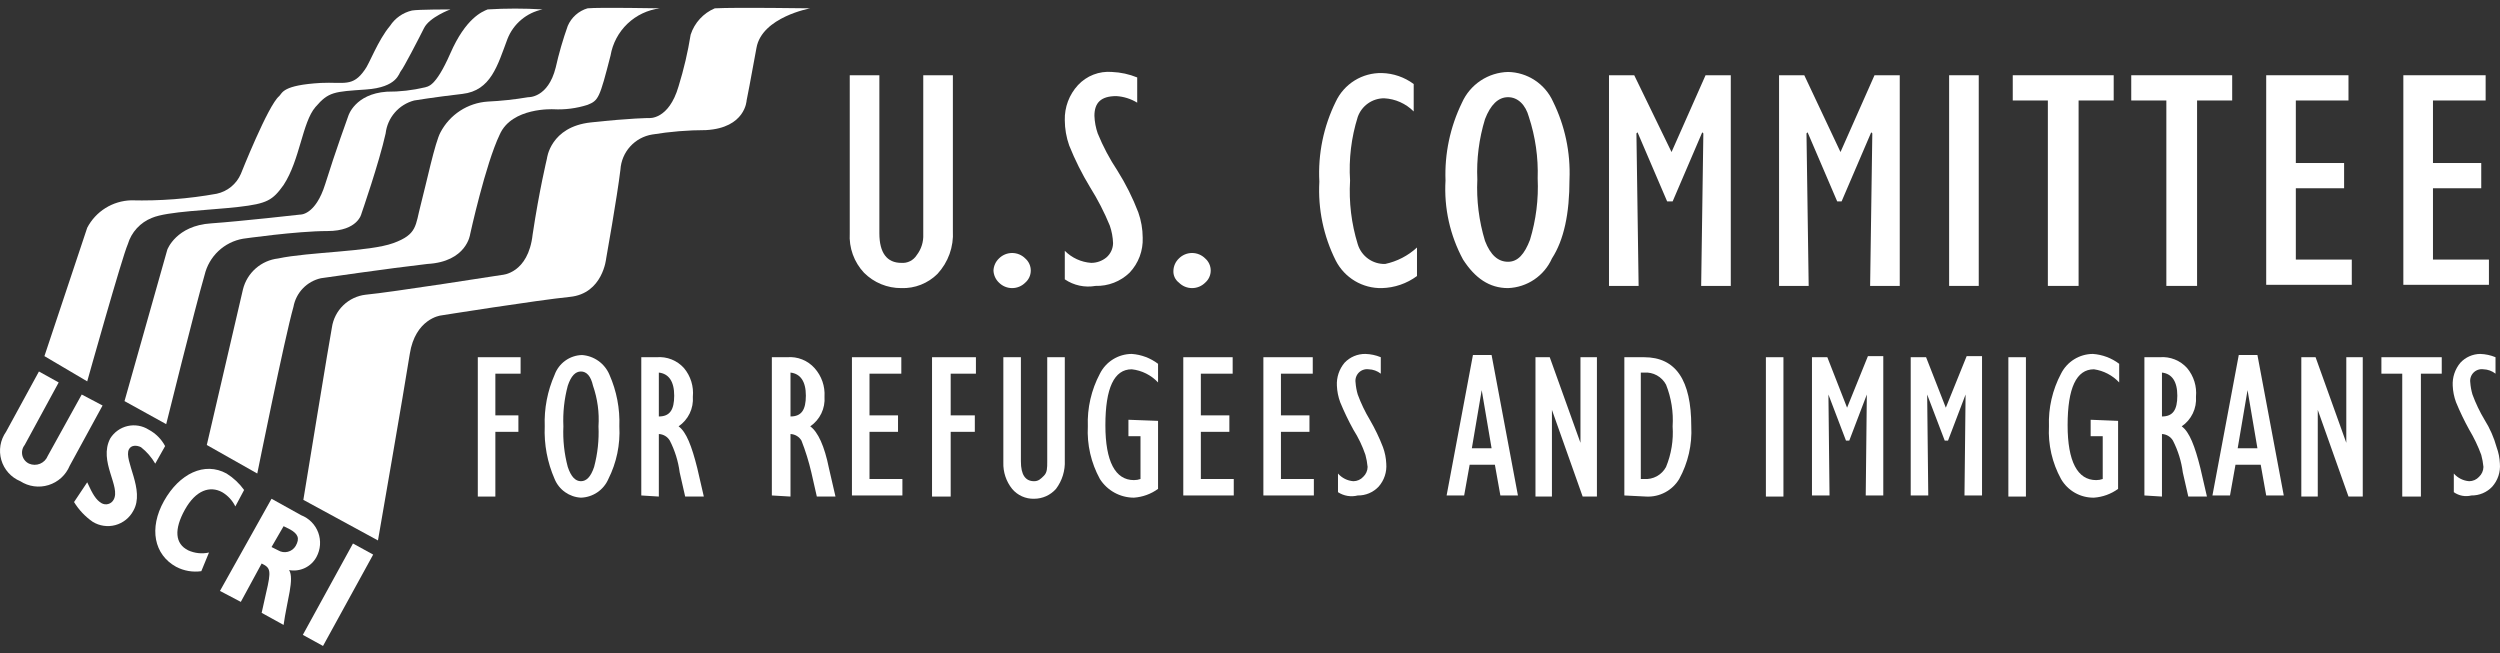 <svg width="264" height="69" viewBox="0 0 264 69" fill="none" xmlns="http://www.w3.org/2000/svg">
<rect x="0" y="0" width="264" height="69" fill="#333333" stroke="none"/>
<path d="M32.034 52.785C32.034 52.785 34.931 35.058 35.047 34.594C35.175 33.699 35.597 32.871 36.248 32.242C36.898 31.612 37.739 31.217 38.638 31.118C41.187 30.887 53.005 29.033 53.005 29.033C53.005 29.033 55.786 28.917 56.249 24.746C56.944 20.111 57.755 16.752 57.755 16.752C57.755 16.752 58.103 13.392 62.39 12.928C66.677 12.465 68.531 12.465 68.531 12.465C68.531 12.465 70.616 12.696 71.659 9.105C72.211 7.322 72.637 5.502 72.933 3.659C73.134 3.04 73.466 2.471 73.905 1.992C74.345 1.512 74.883 1.132 75.482 0.879C77.684 0.763 85.562 0.879 85.562 0.879C85.562 0.879 80.464 1.805 79.885 5.05C79.306 8.294 78.842 10.611 78.842 10.611C78.842 10.611 78.726 13.507 74.555 13.739C72.654 13.741 70.755 13.896 68.878 14.203C67.981 14.348 67.159 14.794 66.549 15.468C65.938 16.142 65.575 17.003 65.518 17.91C65.171 20.807 64.012 27.295 64.012 27.295C64.012 27.295 63.664 31.003 60.188 31.35C56.713 31.698 46.517 33.32 46.517 33.32C46.517 33.32 43.852 33.667 43.273 37.375C42.693 41.083 39.913 57.071 39.913 57.071L32.034 52.785Z" fill="white"/>
<path d="M21.838 46.991L25.661 30.539C25.877 29.686 26.347 28.918 27.009 28.339C27.672 27.759 28.495 27.395 29.369 27.295C32.613 26.6 38.985 26.6 41.534 25.673C44.083 24.746 43.852 23.819 44.431 21.618C45.01 19.416 45.937 15.014 46.516 13.971C47 13.049 47.712 12.267 48.584 11.699C49.456 11.131 50.46 10.796 51.498 10.727C52.935 10.659 54.367 10.504 55.785 10.263C55.785 10.263 57.871 10.379 58.682 7.135C59.017 5.643 59.443 4.173 59.956 2.732C60.146 2.289 60.432 1.893 60.792 1.573C61.153 1.252 61.579 1.015 62.042 0.879C63.2 0.763 69.689 0.879 69.689 0.879C68.4 1.039 67.197 1.61 66.258 2.507C65.319 3.405 64.694 4.58 64.475 5.861C63.316 10.379 63.2 10.611 62.042 11.074C60.882 11.444 59.666 11.601 58.45 11.538C58.45 11.538 54.047 11.306 52.773 14.203C51.267 17.331 49.645 24.746 49.645 24.746C49.645 24.746 49.297 27.642 45.126 27.874C41.071 28.338 33.888 29.381 33.888 29.381C33.163 29.543 32.501 29.916 31.986 30.451C31.471 30.987 31.125 31.662 30.991 32.393C30.064 35.637 27.168 50.004 27.168 50.004L21.838 46.991Z" fill="white"/>
<path d="M13.148 42.357L17.667 26.368C17.667 26.368 18.594 23.819 22.302 23.587C25.546 23.356 31.686 22.661 31.686 22.661C31.686 22.661 33.308 22.776 34.351 19.416C35.394 16.056 36.784 12.233 36.784 12.233C36.784 12.233 37.479 9.916 40.839 9.684C42.205 9.692 43.566 9.537 44.895 9.221C45.126 9.105 45.937 9.337 47.559 5.629C49.181 1.921 50.919 1.226 51.499 0.994C53.428 0.878 55.362 0.878 57.292 0.994C56.462 1.165 55.688 1.54 55.04 2.087C54.392 2.633 53.892 3.333 53.584 4.123C52.541 6.903 51.846 9.568 48.834 9.916C45.821 10.263 43.736 10.611 43.736 10.611C42.942 10.82 42.23 11.264 41.693 11.884C41.156 12.504 40.818 13.272 40.724 14.087C40.028 17.215 38.175 22.545 38.175 22.545C38.175 22.545 37.827 24.398 34.583 24.398C31.339 24.398 25.662 25.209 25.662 25.209C24.686 25.38 23.781 25.834 23.061 26.513C22.34 27.193 21.834 28.069 21.606 29.033C20.564 32.625 17.551 44.79 17.551 44.79L13.148 42.357Z" fill="white"/>
<path d="M4.691 37.607L9.21 24.051C9.654 23.2 10.319 22.482 11.133 21.973C11.948 21.464 12.884 21.181 13.844 21.154C16.872 21.229 19.9 20.997 22.881 20.459C23.441 20.339 23.965 20.087 24.408 19.725C24.851 19.362 25.202 18.899 25.43 18.374C25.43 18.374 28.327 11.075 29.485 10.148C29.833 9.8 29.833 8.989 33.888 8.757C36.321 8.641 37.248 9.221 38.523 7.367C38.986 6.788 39.913 4.239 41.187 2.732C41.721 1.913 42.552 1.332 43.505 1.11C44.084 0.995 47.56 0.995 47.56 0.995C47.56 0.995 45.358 1.806 44.779 2.964C44.2 4.123 42.578 7.251 42.346 7.483C42.114 7.715 41.998 9.221 38.638 9.452C35.278 9.684 34.699 9.684 33.309 11.306C31.918 12.928 31.687 16.868 29.949 19.532C28.79 21.154 28.211 21.502 25.198 21.85C22.186 22.197 17.667 22.313 16.045 23.008C15.437 23.247 14.891 23.622 14.45 24.104C14.008 24.586 13.682 25.162 13.496 25.789C12.917 27.063 9.21 40.272 9.21 40.272L4.691 37.607Z" fill="white"/>
<path d="M6.197 40.387L2.606 46.992C2.484 47.144 2.398 47.322 2.355 47.512C2.313 47.702 2.314 47.899 2.358 48.089C2.403 48.279 2.49 48.456 2.613 48.607C2.736 48.758 2.892 48.879 3.069 48.961C3.251 49.041 3.447 49.082 3.646 49.084C3.845 49.086 4.042 49.048 4.226 48.973C4.409 48.897 4.576 48.785 4.716 48.644C4.855 48.503 4.965 48.335 5.039 48.15L8.63 41.662L10.832 42.821L7.356 49.193C7.156 49.674 6.853 50.105 6.468 50.456C6.083 50.806 5.626 51.069 5.128 51.223C4.631 51.378 4.106 51.422 3.59 51.351C3.074 51.281 2.58 51.097 2.142 50.815C1.661 50.615 1.231 50.309 0.884 49.921C0.537 49.532 0.281 49.071 0.137 48.57C-0.008 48.069 -0.038 47.543 0.048 47.029C0.135 46.515 0.335 46.027 0.636 45.601L4.112 39.229L6.197 40.387Z" fill="white"/>
<path d="M9.21 50.931C9.789 52.205 10.137 52.785 10.716 53.132C10.822 53.194 10.94 53.234 11.062 53.25C11.183 53.266 11.307 53.258 11.426 53.225C11.544 53.193 11.655 53.137 11.752 53.062C11.849 52.986 11.93 52.892 11.99 52.785C12.801 51.394 10.368 48.73 11.643 46.296C11.847 45.968 12.115 45.684 12.43 45.459C12.744 45.235 13.101 45.075 13.477 44.989C13.854 44.903 14.245 44.892 14.626 44.958C15.007 45.023 15.371 45.163 15.698 45.37C16.438 45.762 17.044 46.367 17.436 47.108L16.393 48.961C16.007 48.291 15.495 47.701 14.887 47.223C14.423 46.992 13.844 46.992 13.612 47.455C13.033 48.614 15.35 51.742 14.076 53.943C13.88 54.31 13.611 54.633 13.285 54.892C12.96 55.151 12.585 55.341 12.183 55.45C11.781 55.558 11.362 55.583 10.95 55.523C10.538 55.464 10.143 55.32 9.789 55.102C8.995 54.551 8.324 53.841 7.819 53.016L9.21 50.931Z" fill="white"/>
<path d="M21.259 60.316C20.344 60.446 19.412 60.284 18.594 59.852C16.277 58.578 15.698 55.797 17.32 52.9C18.942 50.004 21.607 48.729 23.924 50.004C24.648 50.458 25.278 51.048 25.778 51.742L24.851 53.48C24.546 52.852 24.062 52.328 23.461 51.974C22.186 51.278 20.68 51.742 19.521 53.827C18.363 55.913 18.479 57.419 19.869 58.114C20.558 58.429 21.331 58.511 22.07 58.346L21.259 60.316Z" fill="white"/>
<path d="M28.674 52.669L31.802 54.407C32.216 54.567 32.591 54.814 32.902 55.13C33.213 55.447 33.453 55.826 33.607 56.242C33.76 56.658 33.823 57.103 33.792 57.545C33.76 57.988 33.635 58.419 33.424 58.809C33.151 59.319 32.724 59.727 32.203 59.977C31.682 60.227 31.096 60.305 30.528 60.2C31.107 61.127 30.296 63.444 29.948 65.993L27.631 64.718L28.095 62.633C28.674 60.2 28.558 59.968 27.631 59.505L25.43 63.56L23.229 62.401L28.674 52.669ZM29.369 58.114C29.521 58.207 29.69 58.268 29.865 58.294C30.041 58.321 30.22 58.312 30.393 58.269C30.565 58.226 30.727 58.15 30.87 58.043C31.012 57.937 31.132 57.804 31.223 57.651C31.686 56.84 31.455 56.376 30.644 55.913L29.948 55.565L28.674 57.767L29.369 58.114Z" fill="white"/>
<path d="M37.274 57.393L31.979 67.042L34.111 68.213L39.407 58.564L37.274 57.393Z" fill="white"/>
<path d="M149.634 26.136V29.149C148.559 29.944 147.264 30.389 145.927 30.423C144.926 30.445 143.939 30.185 143.078 29.673C142.218 29.161 141.519 28.417 141.061 27.527C139.764 24.945 139.165 22.069 139.323 19.185C139.167 16.263 139.765 13.35 141.061 10.727C141.493 9.808 142.183 9.034 143.047 8.499C143.911 7.964 144.911 7.692 145.927 7.714C147.139 7.744 148.313 8.149 149.287 8.873V11.77C148.454 10.932 147.338 10.437 146.158 10.379C145.548 10.38 144.953 10.57 144.456 10.923C143.958 11.275 143.581 11.774 143.378 12.349C142.697 14.52 142.422 16.798 142.567 19.069C142.433 21.339 142.707 23.615 143.378 25.789C143.565 26.406 143.95 26.944 144.474 27.321C144.997 27.698 145.63 27.892 146.274 27.874C147.53 27.607 148.69 27.006 149.634 26.136Z" fill="white"/>
<path d="M159.25 30.423C157.28 30.423 155.774 29.381 154.499 27.411C153.119 24.857 152.477 21.968 152.646 19.069C152.54 16.226 153.137 13.4 154.384 10.843C154.806 9.898 155.487 9.091 156.348 8.517C157.209 7.943 158.215 7.625 159.25 7.599C160.256 7.617 161.237 7.92 162.078 8.474C162.919 9.028 163.586 9.809 164 10.727C165.259 13.28 165.857 16.109 165.738 18.953C165.738 22.545 165.159 25.326 163.884 27.295C163.481 28.197 162.833 28.968 162.014 29.521C161.195 30.074 160.237 30.386 159.25 30.423V30.423ZM159.25 10.263C158.207 10.263 157.396 11.074 156.817 12.581C156.185 14.643 155.911 16.798 156.006 18.953C155.903 21.146 156.178 23.341 156.817 25.441C157.396 26.948 158.207 27.643 159.25 27.643C160.292 27.643 160.988 26.832 161.567 25.326C162.206 23.225 162.48 21.03 162.378 18.837C162.451 16.637 162.138 14.441 161.451 12.349C161.104 11.074 160.292 10.263 159.25 10.263V10.263Z" fill="white"/>
<path d="M176.514 16.056L180.106 7.946H182.771V30.192H179.643L179.874 14.087L179.758 13.971L176.63 21.27H176.051L172.923 13.971L172.807 14.087L173.038 30.192H169.91V7.946H172.575L176.514 16.056Z" fill="white"/>
<path d="M194.356 16.056L197.948 7.946H200.613V30.192H197.485L197.716 14.087L197.601 13.971L194.472 21.27H194.009L190.881 13.971L190.765 14.087L190.996 30.192H187.868V7.946H190.533L194.356 16.056Z" fill="white"/>
<path d="M205.827 30.076V7.946H208.955V30.192H205.827V30.076Z" fill="white"/>
<path d="M216.254 30.076V10.611H212.547V7.946H223.206V10.611H219.499V30.192H216.254V30.076Z" fill="white"/>
<path d="M228.767 30.076V10.611H225.06V7.946H235.719V10.611H232.011V30.192H228.767V30.076Z" fill="white"/>
<path d="M239.311 30.076V7.946H248V10.611H242.439V17.215H247.537V19.88H242.439V27.411H248.348V30.076H239.311Z" fill="white"/>
<path d="M253.793 30.076V7.946H262.483V10.611H256.921V17.215H262.019V19.88H256.921V27.411H262.83V30.076H253.793Z" fill="white"/>
<path d="M50.456 52.321V37.722H54.975V39.46H52.31V43.863H54.743V45.601H52.31V52.437H50.456V52.321Z" fill="white"/>
<path d="M61.347 52.553C60.745 52.522 60.164 52.32 59.672 51.971C59.179 51.622 58.796 51.141 58.567 50.583C57.8 48.833 57.443 46.931 57.524 45.022C57.454 43.151 57.81 41.289 58.567 39.576C58.783 38.978 59.176 38.458 59.693 38.086C60.21 37.714 60.827 37.507 61.463 37.491C62.092 37.537 62.695 37.756 63.207 38.124C63.718 38.492 64.117 38.995 64.36 39.576C65.116 41.289 65.473 43.151 65.403 45.022C65.509 46.945 65.109 48.862 64.244 50.583C63.998 51.153 63.595 51.64 63.082 51.989C62.569 52.338 61.967 52.533 61.347 52.553ZM61.347 39.229C60.768 39.229 60.305 39.692 59.957 40.735C59.584 42.132 59.428 43.578 59.494 45.022C59.428 46.466 59.584 47.912 59.957 49.309C60.305 50.352 60.768 50.815 61.347 50.815C61.927 50.815 62.39 50.352 62.738 49.309C63.11 47.912 63.267 46.466 63.201 45.022C63.296 43.569 63.099 42.111 62.622 40.735C62.39 39.692 61.927 39.229 61.347 39.229Z" fill="white"/>
<path d="M67.72 52.321V37.722H69.342C69.882 37.677 70.424 37.757 70.927 37.959C71.43 38.16 71.879 38.476 72.238 38.881C72.584 39.297 72.844 39.778 73.003 40.295C73.162 40.812 73.217 41.355 73.165 41.894C73.21 42.501 73.095 43.11 72.831 43.659C72.566 44.208 72.162 44.678 71.659 45.022C72.47 45.601 73.049 47.107 73.629 49.425L74.324 52.437H72.354L71.775 49.888C71.623 48.716 71.27 47.58 70.732 46.528C70.612 46.325 70.444 46.154 70.241 46.033C70.039 45.911 69.809 45.843 69.573 45.833V52.437L67.72 52.321ZM69.573 43.979C70.732 43.979 71.196 43.284 71.196 41.778C71.196 40.271 70.616 39.46 69.573 39.344V43.979Z" fill="white"/>
<path d="M81.507 52.321V37.722H83.129C83.669 37.677 84.212 37.757 84.714 37.959C85.217 38.16 85.666 38.476 86.025 38.881C86.39 39.289 86.67 39.766 86.849 40.283C87.028 40.8 87.102 41.347 87.068 41.894C87.113 42.501 86.998 43.11 86.734 43.659C86.469 44.208 86.065 44.678 85.562 45.022C86.373 45.601 87.068 47.107 87.532 49.425L88.227 52.437H86.257L85.678 49.888C85.412 48.744 85.063 47.621 84.635 46.528C84.515 46.325 84.347 46.154 84.144 46.033C83.942 45.911 83.712 45.843 83.477 45.833V52.437L81.507 52.321ZM83.477 43.979C84.635 43.979 85.099 43.284 85.099 41.778C85.099 40.271 84.519 39.46 83.477 39.344V43.979Z" fill="white"/>
<path d="M89.965 52.321V37.722H95.179V39.46H91.819V43.863H94.831V45.601H91.819V50.583H95.294V52.321H89.965Z" fill="white"/>
<path d="M98.423 52.321V37.722H103.057V39.46H100.392V43.863H102.941V45.601H100.392V52.437H98.423V52.321Z" fill="white"/>
<path d="M105.953 37.722H107.807V48.729C107.807 50.12 108.271 50.815 109.197 50.815C109.661 50.815 109.893 50.583 110.24 50.236C110.588 49.888 110.588 49.424 110.588 48.729V37.722H112.442V48.613C112.494 49.695 112.166 50.761 111.515 51.626C111.225 51.954 110.868 52.217 110.469 52.397C110.069 52.577 109.636 52.669 109.197 52.669C108.758 52.681 108.321 52.593 107.919 52.413C107.518 52.232 107.163 51.963 106.88 51.626C106.25 50.839 105.921 49.853 105.953 48.845V37.722Z" fill="white"/>
<path d="M122.29 44.443V51.626C121.545 52.168 120.661 52.489 119.742 52.553C119.026 52.552 118.321 52.372 117.694 52.028C117.066 51.683 116.535 51.187 116.15 50.583C115.216 48.884 114.775 46.958 114.875 45.022C114.802 43.088 115.242 41.169 116.15 39.46C116.462 38.836 116.942 38.311 117.535 37.943C118.128 37.575 118.812 37.378 119.51 37.375C120.518 37.445 121.485 37.807 122.29 38.418V40.387C121.559 39.607 120.573 39.114 119.51 38.997C117.656 38.997 116.729 40.967 116.729 44.906C116.729 48.729 117.772 50.699 119.742 50.699C119.978 50.701 120.213 50.662 120.437 50.583V46.065H119.162V44.327L122.29 44.443Z" fill="white"/>
<path d="M124.955 52.321V37.722H130.169V39.46H126.809V43.863H129.821V45.601H126.809V50.583H130.285V52.321H124.955Z" fill="white"/>
<path d="M133.413 52.321V37.722H138.627V39.46H135.267V43.863H138.279V45.601H135.267V50.583H138.743V52.321H133.413Z" fill="white"/>
<path d="M141.292 51.974V50.004C141.705 50.477 142.288 50.769 142.914 50.815C143.111 50.815 143.305 50.773 143.485 50.693C143.664 50.614 143.825 50.497 143.957 50.352C144.1 50.217 144.214 50.056 144.294 49.877C144.374 49.698 144.417 49.505 144.42 49.309C144.38 48.878 144.302 48.452 144.189 48.034C143.871 47.099 143.443 46.204 142.914 45.37C142.396 44.431 141.932 43.464 141.524 42.473C141.319 41.915 141.201 41.329 141.176 40.735C141.127 39.85 141.417 38.98 141.987 38.302C142.27 38.003 142.612 37.767 142.991 37.607C143.37 37.448 143.778 37.369 144.189 37.375C144.746 37.391 145.296 37.508 145.811 37.723V39.461C145.447 39.173 145 39.011 144.536 38.997C144.347 38.97 144.155 38.987 143.974 39.048C143.793 39.108 143.628 39.209 143.493 39.344C143.358 39.479 143.257 39.644 143.196 39.825C143.136 40.006 143.119 40.199 143.146 40.388C143.177 40.819 143.255 41.247 143.378 41.662C143.719 42.588 144.145 43.48 144.652 44.327C145.192 45.254 145.657 46.222 146.043 47.223C146.248 47.781 146.365 48.367 146.39 48.961C146.426 49.401 146.373 49.843 146.233 50.261C146.094 50.679 145.871 51.065 145.579 51.394C145.296 51.693 144.955 51.93 144.576 52.089C144.197 52.249 143.789 52.328 143.378 52.321C143.025 52.411 142.657 52.426 142.299 52.366C141.94 52.306 141.597 52.173 141.292 51.974Z" fill="white"/>
<path d="M152.762 52.321L155.542 37.491H157.512L160.293 52.321H158.439L157.86 49.077H155.195L154.615 52.321H152.762ZM155.427 47.339H157.512L156.469 41.198L155.427 47.339Z" fill="white"/>
<path d="M162.146 52.321V37.722H163.653L166.897 46.76V37.722H168.635V52.437H167.129L163.884 43.284V52.437H162.146V52.321Z" fill="white"/>
<path d="M171.531 52.321V37.722H173.617C176.977 37.722 178.599 40.156 178.599 45.022C178.699 46.958 178.258 48.884 177.324 50.583C176.967 51.178 176.455 51.664 175.843 51.99C175.231 52.317 174.541 52.471 173.848 52.437L171.531 52.321ZM173.385 50.583H173.617C174.085 50.618 174.553 50.516 174.965 50.29C175.376 50.064 175.713 49.723 175.934 49.309C176.491 47.952 176.729 46.485 176.629 45.022C176.726 43.521 176.489 42.017 175.934 40.619C175.713 40.205 175.376 39.864 174.965 39.637C174.553 39.411 174.085 39.309 173.617 39.344H173.269V50.583H173.385Z" fill="white"/>
<path d="M186.478 52.321V37.722H188.331V52.437H186.478V52.321Z" fill="white"/>
<path d="M195.051 43.052L197.253 37.607H198.875V52.321H197.021L197.137 41.662L195.283 46.528H194.935L193.082 41.662L193.198 52.321H191.344V37.722H192.966L195.051 43.052Z" fill="white"/>
<path d="M205.479 43.052L207.68 37.607H209.302V52.321H207.449L207.565 41.662L205.711 46.528H205.363L203.509 41.662L203.625 52.321H201.771V37.722H203.394L205.479 43.052Z" fill="white"/>
<path d="M212.083 52.321V37.722H213.937V52.437H212.083V52.321Z" fill="white"/>
<path d="M223.67 44.443V51.626C222.924 52.168 222.041 52.489 221.121 52.553C220.418 52.564 219.726 52.388 219.115 52.041C218.503 51.695 217.996 51.191 217.645 50.583C216.711 48.884 216.27 46.958 216.37 45.022C216.297 43.088 216.737 41.169 217.645 39.46C217.958 38.836 218.437 38.311 219.03 37.943C219.623 37.575 220.307 37.378 221.005 37.375C222.013 37.445 222.98 37.807 223.786 38.418V40.387C223.081 39.634 222.141 39.144 221.121 38.997C219.267 38.997 218.34 40.967 218.34 44.906C218.34 48.729 219.383 50.699 221.353 50.699C221.589 50.701 221.824 50.662 222.048 50.583V46.065H220.773V44.327L223.67 44.443Z" fill="white"/>
<path d="M226.449 52.321V37.722H228.071C228.611 37.677 229.154 37.757 229.657 37.959C230.16 38.16 230.609 38.476 230.968 38.881C231.313 39.297 231.573 39.778 231.732 40.295C231.891 40.812 231.947 41.355 231.895 41.894C231.94 42.501 231.825 43.11 231.56 43.659C231.296 44.208 230.892 44.678 230.389 45.022C231.2 45.601 231.779 47.107 232.358 49.425L233.053 52.437H231.084L230.504 49.888C230.353 48.716 230 47.58 229.462 46.528C229.342 46.325 229.173 46.154 228.971 46.033C228.768 45.911 228.539 45.843 228.303 45.833V52.437L226.449 52.321ZM228.303 43.979C229.462 43.979 229.925 43.284 229.925 41.778C229.925 40.271 229.346 39.46 228.303 39.344V43.979Z" fill="white"/>
<path d="M233.634 52.321L236.414 37.491H238.384L241.165 52.321H239.311L238.732 49.077H236.067L235.488 52.321H233.634ZM236.299 47.339H238.384L237.341 41.198L236.299 47.339Z" fill="white"/>
<path d="M243.019 52.321V37.722H244.525L247.769 46.76V37.722H249.507V52.437H248.001L244.756 43.284V52.437H243.019V52.321Z" fill="white"/>
<path d="M253.677 52.321V39.46H251.476V37.722H257.848V39.46H255.647V52.437H253.677V52.321Z" fill="white"/>
<path d="M259.123 51.974V50.004C259.536 50.477 260.119 50.769 260.745 50.815C260.942 50.814 261.136 50.773 261.316 50.693C261.495 50.613 261.656 50.497 261.788 50.351C261.931 50.217 262.045 50.056 262.125 49.877C262.205 49.698 262.248 49.505 262.252 49.309C262.211 48.878 262.133 48.452 262.02 48.034C261.679 47.108 261.252 46.216 260.745 45.369C260.228 44.431 259.763 43.464 259.355 42.473C259.15 41.915 259.032 41.329 259.007 40.735C258.958 39.85 259.248 38.98 259.818 38.302C260.085 38.014 260.408 37.784 260.766 37.624C261.125 37.465 261.512 37.38 261.904 37.375C262.461 37.391 263.011 37.508 263.526 37.722V39.46C263.162 39.173 262.715 39.01 262.252 38.997C262.063 38.97 261.87 38.987 261.689 39.047C261.508 39.108 261.343 39.209 261.208 39.344C261.073 39.479 260.972 39.644 260.912 39.825C260.851 40.006 260.834 40.198 260.861 40.387C260.892 40.819 260.97 41.247 261.093 41.662C261.434 42.588 261.86 43.48 262.367 44.327C262.93 45.225 263.36 46.201 263.642 47.223C263.847 47.781 263.965 48.367 263.989 48.961C264.025 49.4 263.972 49.842 263.833 50.261C263.693 50.679 263.471 51.064 263.178 51.394C262.896 51.693 262.554 51.929 262.175 52.089C261.796 52.249 261.388 52.328 260.977 52.321C260.661 52.401 260.332 52.411 260.012 52.351C259.692 52.291 259.389 52.162 259.123 51.974Z" fill="white"/>
<path d="M89.733 7.946H92.861V24.63C92.861 26.716 93.672 27.759 95.178 27.759C95.497 27.784 95.817 27.723 96.103 27.58C96.388 27.437 96.63 27.218 96.8 26.948C97.287 26.32 97.533 25.539 97.496 24.746V7.946H100.624V24.398C100.671 25.222 100.551 26.047 100.273 26.823C99.994 27.599 99.562 28.311 99.002 28.917C98.502 29.417 97.904 29.808 97.246 30.068C96.589 30.327 95.885 30.448 95.178 30.423C94.447 30.428 93.722 30.287 93.046 30.008C92.369 29.73 91.755 29.319 91.239 28.801C90.718 28.245 90.315 27.588 90.056 26.871C89.797 26.154 89.687 25.391 89.733 24.63V7.946Z" fill="white"/>
<path d="M104.911 28.57C104.931 28.086 105.139 27.628 105.49 27.295C105.672 27.111 105.889 26.966 106.128 26.866C106.366 26.767 106.622 26.716 106.881 26.716C107.139 26.716 107.395 26.767 107.634 26.866C107.873 26.966 108.089 27.111 108.271 27.295C108.453 27.454 108.599 27.65 108.699 27.869C108.799 28.089 108.85 28.328 108.85 28.57C108.85 28.811 108.799 29.05 108.699 29.27C108.599 29.489 108.453 29.685 108.271 29.844C108.089 30.027 107.873 30.173 107.634 30.273C107.395 30.372 107.139 30.423 106.881 30.423C106.622 30.423 106.366 30.372 106.128 30.273C105.889 30.173 105.672 30.027 105.49 29.844C105.139 29.511 104.931 29.053 104.911 28.57Z" fill="white"/>
<path d="M112.442 29.497V26.484C113.184 27.232 114.172 27.685 115.223 27.759C115.815 27.762 116.389 27.557 116.845 27.179C117.06 26.991 117.233 26.759 117.353 26.5C117.473 26.241 117.536 25.959 117.54 25.673C117.517 25.041 117.4 24.416 117.193 23.819C116.614 22.411 115.916 21.054 115.107 19.764C114.254 18.359 113.518 16.887 112.906 15.361C112.603 14.505 112.447 13.604 112.442 12.697C112.405 11.327 112.904 9.997 113.833 8.989C114.287 8.5 114.846 8.121 115.468 7.88C116.091 7.639 116.76 7.543 117.424 7.599C118.34 7.636 119.241 7.832 120.089 8.178V10.843C119.423 10.435 118.667 10.196 117.888 10.148C116.266 10.148 115.571 10.843 115.571 12.233C115.594 12.865 115.711 13.49 115.918 14.087C116.481 15.466 117.18 16.785 118.004 18.026C118.879 19.418 119.617 20.893 120.205 22.429C120.508 23.285 120.664 24.186 120.669 25.094C120.697 25.773 120.589 26.452 120.35 27.089C120.111 27.726 119.747 28.308 119.278 28.801C118.802 29.26 118.239 29.619 117.622 29.858C117.005 30.096 116.347 30.21 115.686 30.192C114.556 30.393 113.391 30.143 112.442 29.497Z" fill="white"/>
<path d="M123.913 28.57C123.933 28.086 124.141 27.628 124.492 27.295C124.674 27.111 124.891 26.966 125.129 26.866C125.368 26.767 125.624 26.716 125.882 26.716C126.141 26.716 126.397 26.767 126.635 26.866C126.874 26.966 127.091 27.111 127.273 27.295C127.455 27.454 127.6 27.65 127.7 27.869C127.8 28.089 127.852 28.328 127.852 28.57C127.852 28.811 127.8 29.05 127.7 29.27C127.6 29.489 127.455 29.685 127.273 29.844C127.091 30.027 126.874 30.173 126.635 30.273C126.397 30.372 126.141 30.423 125.882 30.423C125.624 30.423 125.368 30.372 125.129 30.273C124.891 30.173 124.674 30.027 124.492 29.844C124.297 29.696 124.142 29.503 124.041 29.28C123.94 29.058 123.896 28.813 123.913 28.57Z" fill="white"/>
</svg>
